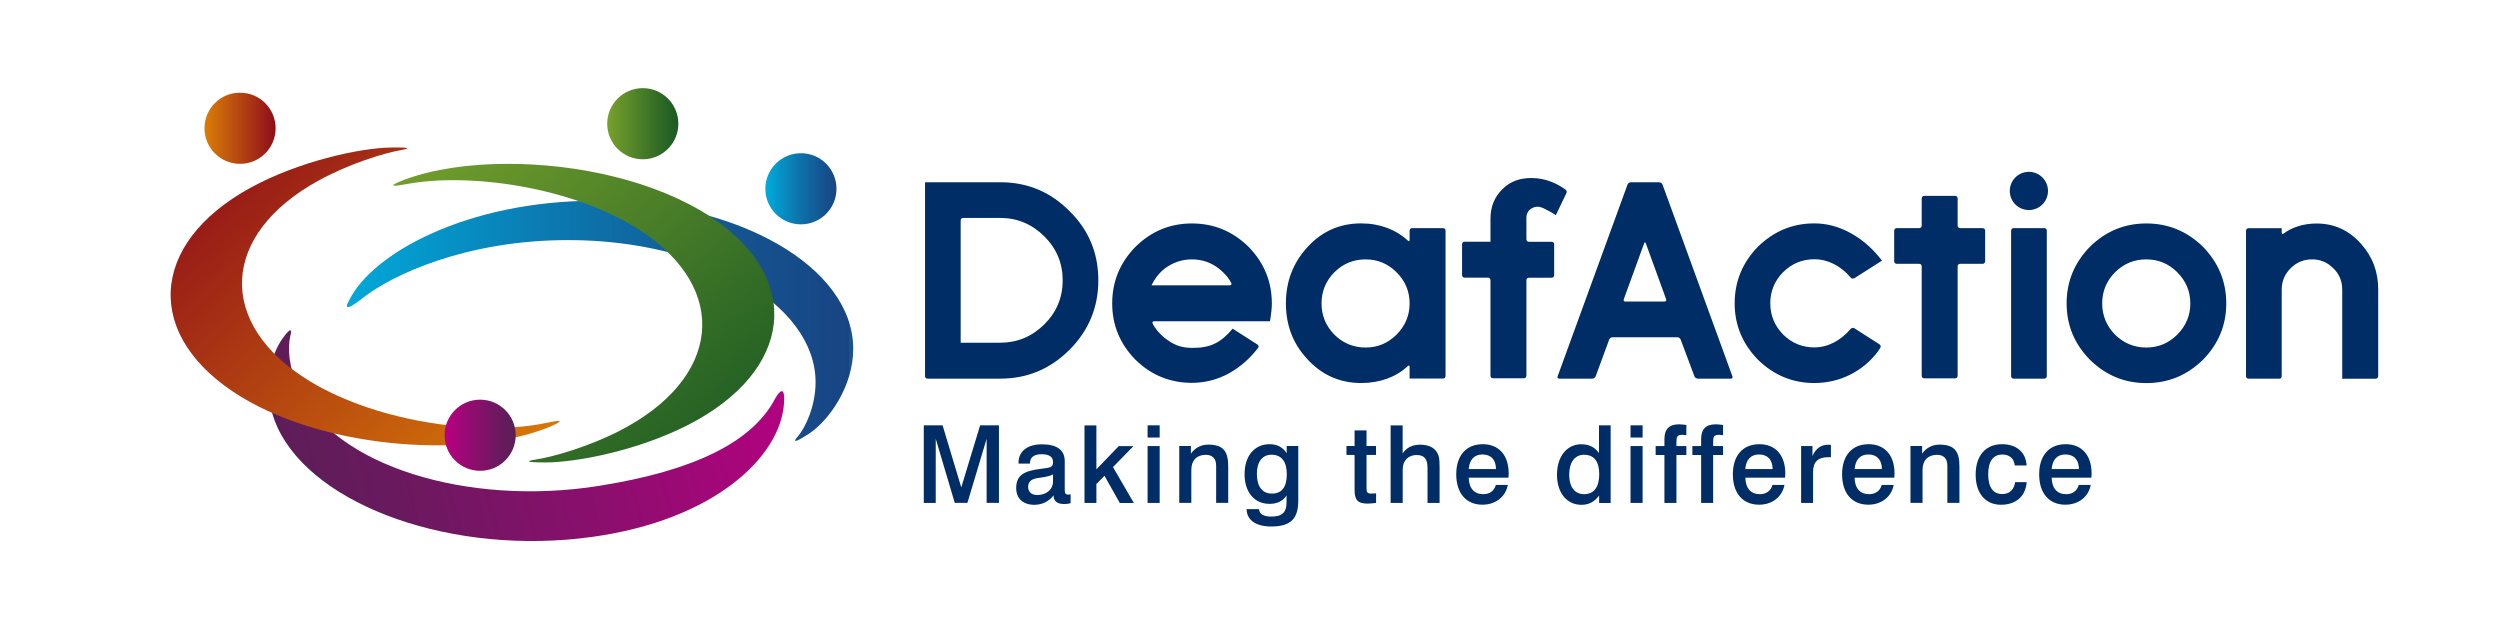<?xml version="1.0" encoding="utf-8"?>
<!-- Generator: Adobe Illustrator 24.1.0, SVG Export Plug-In . SVG Version: 6.00 Build 0)  -->
<svg version="1.1" id="Layer_1" xmlns="http://www.w3.org/2000/svg" xmlns:xlink="http://www.w3.org/1999/xlink" x="0px" y="0px"
	 viewBox="0 0 416.09 107.09" style="enable-background:new 0 0 416.09 107.09;" xml:space="preserve">
<style type="text/css">
	.st0{clip-path:url(#SVGID_2_);fill:url(#SVGID_3_);}
	.st1{clip-path:url(#SVGID_5_);fill:url(#SVGID_6_);}
	.st2{clip-path:url(#SVGID_8_);fill:url(#SVGID_9_);}
	.st3{clip-path:url(#SVGID_11_);fill:url(#SVGID_12_);}
	.st4{clip-path:url(#SVGID_14_);fill:url(#SVGID_15_);}
	.st5{clip-path:url(#SVGID_17_);fill:url(#SVGID_18_);}
	.st6{clip-path:url(#SVGID_20_);fill:url(#SVGID_21_);}
	.st7{clip-path:url(#SVGID_23_);fill:url(#SVGID_24_);}
	.st8{fill:#002D66;}
</style>
<g>
	<defs>
		<path id="SVGID_1_" d="M34.03,21.35c0,3.27,2.65,5.92,5.92,5.92c3.27,0,5.92-2.65,5.92-5.92c0-3.27-2.65-5.92-5.92-5.92
			C36.68,15.42,34.03,18.08,34.03,21.35"/>
	</defs>
	<clipPath id="SVGID_2_">
		<use xlink:href="#SVGID_1_"  style="overflow:visible;"/>
	</clipPath>
	
		<linearGradient id="SVGID_3_" gradientUnits="userSpaceOnUse" x1="-918.96" y1="1168.681" x2="-915.425" y2="1168.681" gradientTransform="matrix(3.351 0 0 -3.351 3113.643 3937.826)">
		<stop  offset="0" style="stop-color:#D97C07"/>
		<stop  offset="1" style="stop-color:#8D0B1A"/>
	</linearGradient>
	<rect x="34.03" y="15.42" class="st0" width="11.85" height="11.84"/>
</g>
<g>
	<defs>
		<path id="SVGID_4_" d="M101.06,20.59c0,3.27,2.65,5.92,5.92,5.92c3.27,0,5.92-2.65,5.92-5.92c0-3.27-2.65-5.92-5.92-5.92
			C103.71,14.67,101.06,17.33,101.06,20.59"/>
	</defs>
	<clipPath id="SVGID_5_">
		<use xlink:href="#SVGID_4_"  style="overflow:visible;"/>
	</clipPath>
	
		<linearGradient id="SVGID_6_" gradientUnits="userSpaceOnUse" x1="-904.616" y1="1168.842" x2="-901.083" y2="1168.842" gradientTransform="matrix(3.351 0 0 -3.351 3132.61 3937.614)">
		<stop  offset="0" style="stop-color:#76A02C"/>
		<stop  offset="0.665" style="stop-color:#356E26"/>
		<stop  offset="1" style="stop-color:#195824"/>
		<stop  offset="1" style="stop-color:#122853"/>
	</linearGradient>
	<rect x="101.06" y="14.67" class="st1" width="11.84" height="11.84"/>
</g>
<g>
	<defs>
		<path id="SVGID_7_" d="M127.38,31.42c0,3.27,2.65,5.92,5.92,5.92c3.27,0,5.92-2.65,5.92-5.92c0-3.27-2.65-5.92-5.92-5.92
			C130.04,25.5,127.38,28.15,127.38,31.42"/>
	</defs>
	<clipPath id="SVGID_8_">
		<use xlink:href="#SVGID_7_"  style="overflow:visible;"/>
	</clipPath>
	
		<linearGradient id="SVGID_9_" gradientUnits="userSpaceOnUse" x1="-898.985" y1="1166.525" x2="-895.45" y2="1166.525" gradientTransform="matrix(3.351 0 0 -3.351 3140.059 3940.678)">
		<stop  offset="0" style="stop-color:#00AADA"/>
		<stop  offset="0.023" style="stop-color:#01A7D8"/>
		<stop  offset="0.475" style="stop-color:#0D72AA"/>
		<stop  offset="0.815" style="stop-color:#15518E"/>
		<stop  offset="1" style="stop-color:#184483"/>
		<stop  offset="1" style="stop-color:#195383"/>
		<stop  offset="1" style="stop-color:#195483"/>
	</linearGradient>
	<rect x="127.38" y="25.5" class="st2" width="11.85" height="11.85"/>
</g>
<g>
	<defs>
		<path id="SVGID_10_" d="M58.12,49.97c0,0-1.74,2.79,2.2-0.33c4.96-3.93,17.32-9.68,34.26-9.68c22.73,0,41.16,10.6,41.16,23.67
			c0,3.89-1.64,7.56-3.09,9.17c0,0-1.45,1.62,1.91-0.56c3.36-2.18,7.45-7.9,7.45-14.18c0-13.62-19.19-24.65-42.87-24.65
			C77.72,33.41,61.91,42.2,58.12,49.97"/>
	</defs>
	<clipPath id="SVGID_11_">
		<use xlink:href="#SVGID_10_"  style="overflow:visible;"/>
	</clipPath>
	
		<linearGradient id="SVGID_12_" gradientUnits="userSpaceOnUse" x1="-1098.373" y1="962.501" x2="-1094.839" y2="962.501" gradientTransform="matrix(23.848 0 0 -23.848 26251.176 23007.139)">
		<stop  offset="0" style="stop-color:#00AADA"/>
		<stop  offset="0.023" style="stop-color:#01A7D8"/>
		<stop  offset="0.475" style="stop-color:#0D72AA"/>
		<stop  offset="0.815" style="stop-color:#15518E"/>
		<stop  offset="1" style="stop-color:#184483"/>
		<stop  offset="1" style="stop-color:#195383"/>
		<stop  offset="1" style="stop-color:#195483"/>
	</linearGradient>
	<rect x="56.38" y="33.41" class="st3" width="85.63" height="41.01"/>
</g>
<g>
	<defs>
		<path id="SVGID_13_" d="M47.01,56.36c-2.01,2.8-3.64,8.74-0.81,14.81c6.12,13.15,29.36,21.36,52.29,18.2
			c20.43-2.81,31.44-13.37,32-22.28c0,0,0.42-4.47-1.9,0.01c-3.73,6.25-12.4,11.15-28.91,13.77c-21.94,3.48-44.04-3.4-49.92-16.02
			c-1.75-3.76-1.9-6.92-1.43-8.98c0,0,0.27-0.9-0.01-0.9C48.14,54.98,47.76,55.31,47.01,56.36"/>
	</defs>
	<clipPath id="SVGID_14_">
		<use xlink:href="#SVGID_13_"  style="overflow:visible;"/>
	</clipPath>
	
		<linearGradient id="SVGID_15_" gradientUnits="userSpaceOnUse" x1="-1164.873" y1="908.859" x2="-1161.339" y2="908.859" gradientTransform="matrix(-25.143 6.737 6.737 25.143 -35278.738 -14941.805)">
		<stop  offset="0" style="stop-color:#B70082"/>
		<stop  offset="0.388" style="stop-color:#8D0E6E"/>
		<stop  offset="0.788" style="stop-color:#671A5D"/>
		<stop  offset="1" style="stop-color:#591F56"/>
	</linearGradient>
	<polygon class="st4" points="140.29,90.02 49.23,114.41 33.98,57.49 125.04,33.09 	"/>
</g>
<g>
	<defs>
		<path id="SVGID_16_" d="M65.03,24.55c-5.31,0.1-15.35,2.34-23.27,6.66c-17.18,9.37-17.88,24.98-1.59,34.86
			c14.75,8.94,38.38,10.12,51,5.1c0,0,4.52-1.81-0.24-0.79c-10.24,2.21-27.68,0.15-39.35-6.92C35.93,53.97,36.62,38.99,53.11,30
			c4.9-2.68,10.66-4.51,13.69-5.03c0,0,2.56-0.43-0.74-0.43C65.77,24.54,65.42,24.54,65.03,24.55"/>
	</defs>
	<clipPath id="SVGID_17_">
		<use xlink:href="#SVGID_16_"  style="overflow:visible;"/>
	</clipPath>
	
		<linearGradient id="SVGID_18_" gradientUnits="userSpaceOnUse" x1="-1126.801" y1="883.296" x2="-1123.267" y2="883.296" gradientTransform="matrix(-15.683 -16.526 -16.526 15.683 -2986.375 -32394.301)">
		<stop  offset="0" style="stop-color:#D97C07"/>
		<stop  offset="1" style="stop-color:#8D0B1A"/>
	</linearGradient>
	<polygon class="st5" points="57.9,112.04 -1.92,49.01 61.66,-11.32 121.47,51.72 	"/>
</g>
<g>
	<defs>
		<path id="SVGID_19_" d="M67.4,29.88c0,0-4.51,1.66,0.21,0.77c10.41-1.96,27.72,0.4,38.94,7.7c15.06,9.79,13.47,24.75-3.55,33.41
			c-5.06,2.58-10.93,4.3-13.99,4.75c0,0-3.06,0.45,1.74,0.46c5.32,0,15.48-2.03,23.66-6.19c17.73-9.02,19.39-24.6,3.7-34.8
			c-9.09-5.9-21.99-8.71-33.51-8.71C78.12,27.26,72.08,28.15,67.4,29.88"/>
	</defs>
	<clipPath id="SVGID_20_">
		<use xlink:href="#SVGID_19_"  style="overflow:visible;"/>
	</clipPath>
	
		<linearGradient id="SVGID_21_" gradientUnits="userSpaceOnUse" x1="-1133.664" y1="977.707" x2="-1130.13" y2="977.707" gradientTransform="matrix(14.86 16.796 16.796 -14.86 496.066 33591.277)">
		<stop  offset="0" style="stop-color:#76A02C"/>
		<stop  offset="0.665" style="stop-color:#356E26"/>
		<stop  offset="1" style="stop-color:#195824"/>
		<stop  offset="1" style="stop-color:#122853"/>
	</linearGradient>
	<polygon class="st6" points="102.67,-7.93 158.47,55.15 94.03,112.17 38.22,49.09 	"/>
</g>
<g>
	<defs>
		<path id="SVGID_22_" d="M73.99,72.44c0,3.27,2.65,5.92,5.92,5.92c3.27,0,5.92-2.65,5.92-5.92c0-3.27-2.65-5.92-5.92-5.92
			C76.64,66.52,73.99,69.17,73.99,72.44"/>
	</defs>
	<clipPath id="SVGID_23_">
		<use xlink:href="#SVGID_22_"  style="overflow:visible;"/>
	</clipPath>
	
		<linearGradient id="SVGID_24_" gradientUnits="userSpaceOnUse" x1="-910.409" y1="1157.749" x2="-906.876" y2="1157.749" gradientTransform="matrix(3.351 0 0 -3.351 3124.949 3952.284)">
		<stop  offset="0" style="stop-color:#B70082"/>
		<stop  offset="0.388" style="stop-color:#8D0E6E"/>
		<stop  offset="0.788" style="stop-color:#671A5D"/>
		<stop  offset="1" style="stop-color:#591F56"/>
	</linearGradient>
	<rect x="73.99" y="66.52" class="st7" width="11.84" height="11.84"/>
</g>
<path class="st8" d="M334.72,38.4v24.19c0,0.43,0.43,0.43,0.43,0.43h5.08c0.43,0,0.43-0.43,0.43-0.43V38.4
	c0-0.43-0.43-0.43-0.43-0.43h-5.08C334.72,37.97,334.72,38.4,334.72,38.4 M176.87,46.66c0,2.85-1.02,5.3-3.06,7.33
	c-2.07,2.04-4.51,3.05-7.33,3.05h-6.59V36.7c0-0.43,0.43-0.43,0.43-0.43h6.16c2.82,0,5.26,1.02,7.33,3.06
	C175.85,41.36,176.87,43.81,176.87,46.66 M178,58.22c3.2-3.2,4.8-7.06,4.8-11.57c0-4.54-1.6-8.38-4.8-11.52
	c-3.17-3.2-7.02-4.8-11.52-4.8h-12.52v32.26c0,0.43,0.43,0.43,0.43,0.43h12.1C170.96,63.02,174.8,61.42,178,58.22 M204.66,47.49
	h-13.01c0.23-0.49,0.52-0.98,0.87-1.44c0.35-0.46,0.77-0.9,1.27-1.31c1.4-1.05,2.92-1.57,4.58-1.57c1.72,0,3.23,0.53,4.54,1.57
	c0.99,0.78,1.72,1.7,2.01,2.36C205.09,47.49,204.66,47.49,204.66,47.49 M211.37,53.47c0.2-1.19,0.31-2.18,0.31-2.97
	c0-3.64-1.3-6.78-3.88-9.43c-2.65-2.59-5.79-3.88-9.43-3.88c-3.61,0-6.74,1.29-9.38,3.88c-2.59,2.65-3.88,5.79-3.88,9.43
	c0,3.61,1.29,6.74,3.88,9.38c2.65,2.59,5.8,3.84,9.4,3.84c2.1,0,4.23-0.52,6.2-1.61c1.96-1.09,3.56-2.59,4.79-4.2
	c0.26-0.34-0.1-0.57-0.1-0.57l-4.12-2.64c-1.92,2.27-3.62,3.23-6.75,3.2c-2.09-0.02-3.18-0.6-4.6-1.68
	c-0.93-0.76-1.65-1.68-1.96-2.36c-0.18-0.39,0.25-0.39,0.25-0.39H211.37z M234.61,50.5c0,2.01-0.73,3.74-2.18,5.2
	c-1.42,1.42-3.14,2.14-5.15,2.14s-3.74-0.71-5.19-2.14c-1.43-1.46-2.14-3.19-2.14-5.2c0-2.01,0.71-3.74,2.14-5.19
	c1.45-1.43,3.18-2.14,5.19-2.14s3.72,0.71,5.15,2.14C233.88,46.76,234.61,48.49,234.61,50.5 M240.59,62.59V38.4
	c0-0.43-0.43-0.43-0.43-0.43h-5.12c-0.43,0-0.43,0.43-0.43,0.43v1.5c0,0.43-0.31,0.13-0.31,0.13c-1.93-1.8-4.62-2.85-7.76-2.85
	c-3.58,0-6.57,1.34-8.99,4.01c-2.35,2.59-3.53,5.69-3.53,9.29c0,3.61,1.16,6.68,3.49,9.21c2.44,2.7,5.45,4.06,9.03,4.06
	c3.17,0,5.86-1.03,7.76-2.81c0.31-0.29,0.31,0.13,0.31,0.13v1.93h5.55C240.59,63.02,240.59,62.59,240.59,62.59 M260.7,32.16
	c0.19-0.39-0.17-0.63-0.17-0.63c-1.26-0.88-3.13-1.9-5.64-1.9c-1.86,0-3.46,0.49-4.8,1.82c-1.34,1.28-2.02,2.98-2.02,4.9v3.88h-4.3
	c-0.43,0-0.43,0.43-0.43,0.43v5.12c0,0.43,0.43,0.43,0.43,0.43h3.87c0.43,0,0.43,0.43,0.43,0.43v15.89c0,0.43,0.43,0.43,0.43,0.43
	h5.12c0.43,0,0.43-0.43,0.43-0.43V46.65c0-0.43,0.43-0.43,0.43-0.43h3.76c0.43,0,0.43-0.43,0.43-0.43v-5.12
	c0-0.43-0.43-0.43-0.43-0.43h-3.76c-0.43,0-0.43-0.43-0.43-0.43v-3.46c0-0.23-0.04-1.12,0.84-1.65c0.78-0.47,1.48-0.29,2.03-0.03
	c0.59,0.29,1.31,0.66,2.03,1.14L260.7,32.16z M277.01,50.19h-6.47c-0.43,0-0.28-0.4-0.28-0.4l3.38-9.28c0.14-0.4,0.29,0,0.29,0
	l3.37,9.28C277.44,50.19,277.01,50.19,277.01,50.19 M288.33,62.62l-11.62-31.88c-0.15-0.4-0.58-0.4-0.58-0.4h-4.69
	c-0.43,0-0.57,0.4-0.57,0.4l-11.62,31.88c-0.15,0.4,0.28,0.4,0.28,0.4H265c0.43,0,0.58-0.4,0.58-0.4l2.24-6.09
	c0.15-0.4,0.58-0.4,0.58-0.4h10.75c0.43,0,0.58,0.4,0.58,0.4l2.28,6.09c0.15,0.4,0.58,0.4,0.58,0.4h5.47
	C288.48,63.02,288.33,62.62,288.33,62.62 M308.66,46.29l4.57-2.91c-1.48-1.95-3.21-3.47-5.17-4.56c-1.97-1.09-3.99-1.64-6.09-1.64
	c-3.6,0-6.74,1.29-9.38,3.88c-2.59,2.65-3.88,5.79-3.88,9.43c0,3.61,1.3,6.74,3.88,9.38c2.65,2.59,5.78,3.88,9.38,3.88
	c2.1,0,4.07-0.46,5.92-1.37c1.84-0.92,3.4-2.21,4.65-3.86l0.4-0.62c0.23-0.36-0.13-0.59-0.13-0.59l-4.15-2.66
	c-0.36-0.23-0.64,0.09-0.64,0.09c-1.67,1.95-3.78,3.08-6.05,3.08c-2.01,0-3.74-0.71-5.19-2.14c-1.43-1.46-2.14-3.19-2.14-5.2
	c0-2.01,0.71-3.74,2.14-5.19c1.45-1.43,3.18-2.14,5.19-2.14c2.3,0,4.41,1.12,6.05,3.04C308.3,46.52,308.66,46.29,308.66,46.29
	 M330.4,43.48V38.4c0-0.43-0.43-0.43-0.43-0.43h-3.72c-0.43,0-0.43-0.43-0.43-0.43v-4.51c0-0.43-0.43-0.43-0.43-0.43h-5.12
	c-0.43,0-0.43,0.43-0.43,0.43v4.51c0,0.43-0.43,0.43-0.43,0.43h-3.72c-0.43,0-0.43,0.43-0.43,0.43v5.08c0,0.43,0.43,0.43,0.43,0.43
	h3.72c0.43,0,0.43,0.43,0.43,0.43v18.2c0,0.43,0.43,0.43,0.43,0.43h5.12c0.43,0,0.43-0.43,0.43-0.43v-18.2
	c0-0.43,0.43-0.43,0.43-0.43h3.72C330.4,43.91,330.4,43.48,330.4,43.48 M340.86,31.78c0-1.75-1.42-3.18-3.18-3.18
	c-1.76,0-3.18,1.42-3.18,3.18c0,1.76,1.42,3.18,3.18,3.18C339.43,34.96,340.86,33.54,340.86,31.78 M364.55,50.5
	c0,2.01-0.73,3.74-2.18,5.2c-1.43,1.42-3.14,2.14-5.15,2.14c-2.01,0-3.74-0.71-5.2-2.14c-1.42-1.46-2.14-3.19-2.14-5.2
	c0-2.01,0.71-3.74,2.14-5.19c1.46-1.43,3.18-2.14,5.2-2.14c2.01,0,3.72,0.71,5.15,2.14C363.82,46.76,364.55,48.49,364.55,50.5
	 M366.65,59.88c2.59-2.65,3.88-5.77,3.88-9.38c0-3.64-1.3-6.78-3.88-9.43c-2.65-2.59-5.79-3.88-9.43-3.88
	c-3.61,0-6.74,1.29-9.38,3.88c-2.59,2.65-3.88,5.79-3.88,9.43c0,3.61,1.29,6.74,3.88,9.38c2.65,2.59,5.77,3.88,9.38,3.88
	C360.86,63.76,364,62.47,366.65,59.88 M395.82,62.59V48.19c0-1.46-0.23-2.82-0.7-4.08c-0.47-1.27-1.18-2.43-2.14-3.51
	c-2.01-2.27-4.48-3.4-7.42-3.4c-2.18,0-4.12,0.64-5.46,1.66c-0.34,0.26-0.34-0.17-0.34-0.17v-0.71h-5.51
	c-0.43,0-0.43,0.43-0.43,0.43v24.19c0,0.43,0.43,0.43,0.43,0.43h5.08c0.43,0,0.43-0.43,0.43-0.43V48.19c0-1.37,0.49-2.55,1.48-3.54
	c0.99-0.99,2.18-1.48,3.58-1.48c1.37,0,2.54,0.49,3.53,1.48c0.99,0.96,1.48,2.14,1.48,3.54v14.84h5.55
	C395.82,63.02,395.82,62.59,395.82,62.59"/>
<path class="st8" d="M348.08,79.52c0.02-0.25,0.04-0.48,0.04-0.7c0-3.11-1.69-4.89-4.31-4.89c-2.75,0-4.42,1.87-4.42,5.01
	c0,3.2,1.69,5.06,4.36,5.06c2.19,0,3.87-1.33,4.22-3.29h-1.99c-0.25,0.97-1.02,1.54-2.1,1.54c-1.49,0-2.37-0.97-2.41-2.75H348.08z
	 M346.01,78.07h-4.54c0.12-1.57,0.92-2.43,2.28-2.43C345.17,75.64,345.99,76.5,346.01,78.07 M337.3,77.47
	c-0.12-2.21-1.69-3.54-4.08-3.54c-2.73,0-4.4,1.89-4.4,5.07c0,3.11,1.64,5.01,4.21,5.01c2.53,0,4.11-1.43,4.28-3.77h-1.92
	c-0.18,1.29-0.95,1.99-2.16,1.99c-1.49,0-2.32-1.13-2.32-3.27c0-2.19,0.81-3.31,2.37-3.31c1.17,0,1.94,0.68,2.05,1.82H337.3z
	 M326.12,77.69c0-2.41-0.66-3.69-3.32-3.69c-1.19,0-2.23,0.54-2.89,1.51v-1.28h-1.94v9.47h2.01v-5.5c0-1.6,0.92-2.5,2.41-2.5
	c1.11,0,1.72,0.63,1.72,1.78v0.43v5.79h2.01V77.69z M315.28,79.52c0.02-0.25,0.04-0.48,0.04-0.7c0-3.11-1.69-4.89-4.31-4.89
	c-2.75,0-4.42,1.87-4.42,5.01c0,3.2,1.69,5.06,4.37,5.06c2.19,0,3.86-1.33,4.22-3.29h-2c-0.25,0.97-1.02,1.54-2.1,1.54
	c-1.49,0-2.37-0.97-2.41-2.75H315.28z M313.22,78.07h-4.54c0.12-1.57,0.92-2.43,2.28-2.43C312.37,75.64,313.2,76.5,313.22,78.07
	 M304.73,74.04c-0.25,0-0.41-0.02-0.45-0.02c-1.19,0-2.07,0.61-2.62,1.89v-1.67h-1.89v9.47h1.99v-5.16c0-1.64,0.81-2.45,2.43-2.45
	h0.54V74.04z M297.1,79.52c0.02-0.25,0.04-0.48,0.04-0.7c0-3.11-1.69-4.89-4.31-4.89c-2.75,0-4.42,1.87-4.42,5.01
	c0,3.2,1.69,5.06,4.37,5.06c2.19,0,3.86-1.33,4.22-3.29h-2c-0.25,0.97-1.03,1.54-2.1,1.54c-1.49,0-2.37-0.97-2.41-2.75H297.1z
	 M295.03,78.07h-4.55c0.12-1.57,0.92-2.43,2.28-2.43C294.18,75.64,295.01,76.5,295.03,78.07 M286.78,70.73
	c-0.45-0.06-0.88-0.11-1.22-0.11c-1.64,0-2.43,0.81-2.43,2.45v1.17h-1.46v1.49h1.46v7.98h2v-7.98h1.65v-1.49h-1.65v-0.72
	c0-0.83,0.14-1.15,0.95-1.15c0,0,0.11,0,0.27,0.02l0.43,0.04V70.73z M280.67,70.73c-0.45-0.06-0.88-0.11-1.22-0.11
	c-1.64,0-2.43,0.81-2.43,2.45v1.17h-1.46v1.49h1.46v7.98h2v-7.98h1.65v-1.49h-1.65v-0.72c0-0.83,0.14-1.15,0.95-1.15
	c0,0,0.11,0,0.27,0.02l0.43,0.04V70.73z M271.38,83.71h2.01v-9.47h-2.01V83.71z M271.38,72.82h2.01v-2.03h-2.01V72.82z
	 M263.65,75.69c1.64,0,2.52,1.1,2.52,3.22c0,2.19-0.9,3.34-2.52,3.34c-1.53,0-2.48-1.17-2.48-3.22
	C261.18,76.88,262.13,75.69,263.65,75.69 M266.13,70.79v4.62c-0.7-0.99-1.67-1.47-2.95-1.47c-2.32,0-4.04,1.94-4.04,5.09
	c0,3.05,1.69,4.99,4.06,4.99c1.24,0,2.14-0.48,2.95-1.54v1.24h1.92V70.79H266.13z M251.06,79.52c0.02-0.25,0.04-0.48,0.04-0.7
	c0-3.11-1.69-4.89-4.31-4.89c-2.75,0-4.42,1.87-4.42,5.01c0,3.2,1.69,5.06,4.36,5.06c2.19,0,3.87-1.33,4.22-3.29h-1.99
	c-0.25,0.97-1.02,1.54-2.1,1.54c-1.49,0-2.37-0.97-2.41-2.75H251.06z M248.99,78.07h-4.54c0.12-1.57,0.92-2.43,2.28-2.43
	C248.15,75.64,248.97,76.5,248.99,78.07 M231.45,70.79v12.92h2.01V78.1c0-1.47,0.97-2.37,2.32-2.37c1.31,0,1.81,0.69,1.81,2.14v0.39
	v5.45h2.01v-5.88c0-0.41-0.02-0.7-0.02-0.84c0-1.94-1.15-2.98-3.24-2.98c-1.28,0-2.28,0.52-2.89,1.46v-4.67H231.45z M225.45,71.63
	v2.6h-1.35v1.49h1.35v5.82c0,1.6,0.48,2.28,2.16,2.28c0.41,0,0.88-0.06,1.42-0.11v-1.6l-0.4,0.02c-0.13,0-0.25,0.02-0.4,0.02
	c-0.66,0-0.79-0.23-0.79-0.86v-5.57h1.58v-1.49h-1.58v-2.6H225.45z M209.19,78.84c0-1.99,0.93-3.16,2.42-3.16
	c1.67,0,2.56,1.12,2.56,3.25c0,2.16-0.83,3.22-2.48,3.22C210.1,82.15,209.19,81.01,209.19,78.84 M214.13,82.47v1.1
	c0,1.64-0.65,2.41-2.55,2.41c-1.28,0-1.98-0.43-2.03-1.24h-2.07c0.02,1.76,1.47,2.89,4.1,2.89c3.34,0,4.5-1.39,4.5-4.32v-9.08h-1.93
	v1.19c-0.7-1.02-1.6-1.49-2.84-1.49c-2.53,0-4.17,1.96-4.17,5.01c0,2.95,1.62,4.92,4.15,4.92
	C212.55,83.87,213.52,83.39,214.13,82.47 M204.42,77.69c0-2.41-0.66-3.69-3.32-3.69c-1.19,0-2.23,0.54-2.89,1.51v-1.28h-1.94v9.47
	h2.01v-5.5c0-1.6,0.92-2.5,2.41-2.5c1.11,0,1.72,0.63,1.72,1.78v0.43v5.79h2.01V77.69z M191,83.71h2.01v-9.47H191V83.71z M191,72.82
	h2.01v-2.03H191V72.82z M180.5,70.79v12.92h1.98v-3.16l1.35-1.36l2.55,4.53h2.34l-3.48-5.98l3.41-3.49h-2.45l-3.72,3.87v-7.32H180.5
	z M175.26,78.96v1.18c0,1.35-1.15,2.25-2.59,2.25c-0.99,0-1.55-0.5-1.55-1.37c0-0.77,0.45-1.24,1.39-1.42
	C173.44,79.43,174.4,79.4,175.26,78.96 M175.35,82.45c0.02,0.97,0.59,1.44,1.82,1.44c0.34,0,0.68-0.05,1.02-0.14v-1.47
	c-0.14,0.02-0.29,0.04-0.4,0.04c-0.52,0-0.58-0.3-0.58-0.88v-4.69c0-1.85-1.29-2.8-3.81-2.8c-2.45,0-3.88,1.21-3.88,3.05v0.16h1.9
	v-0.07c0-0.95,0.66-1.49,1.9-1.49c1.31,0,1.94,0.41,1.94,1.33c0,0.88-0.43,0.9-2.1,1.11c-2.53,0.33-4.03,0.94-4.03,3.18
	c0,1.72,1.11,2.8,3.05,2.8C173.44,84.01,174.58,83.46,175.35,82.45 M153.75,70.79v12.92h1.99V73.03l3.17,10.67h2.1l3.2-10.67v10.67
	h2.05V70.79h-3.13l-3.14,10.33l-3.11-10.33H153.75z"/>
</svg>
